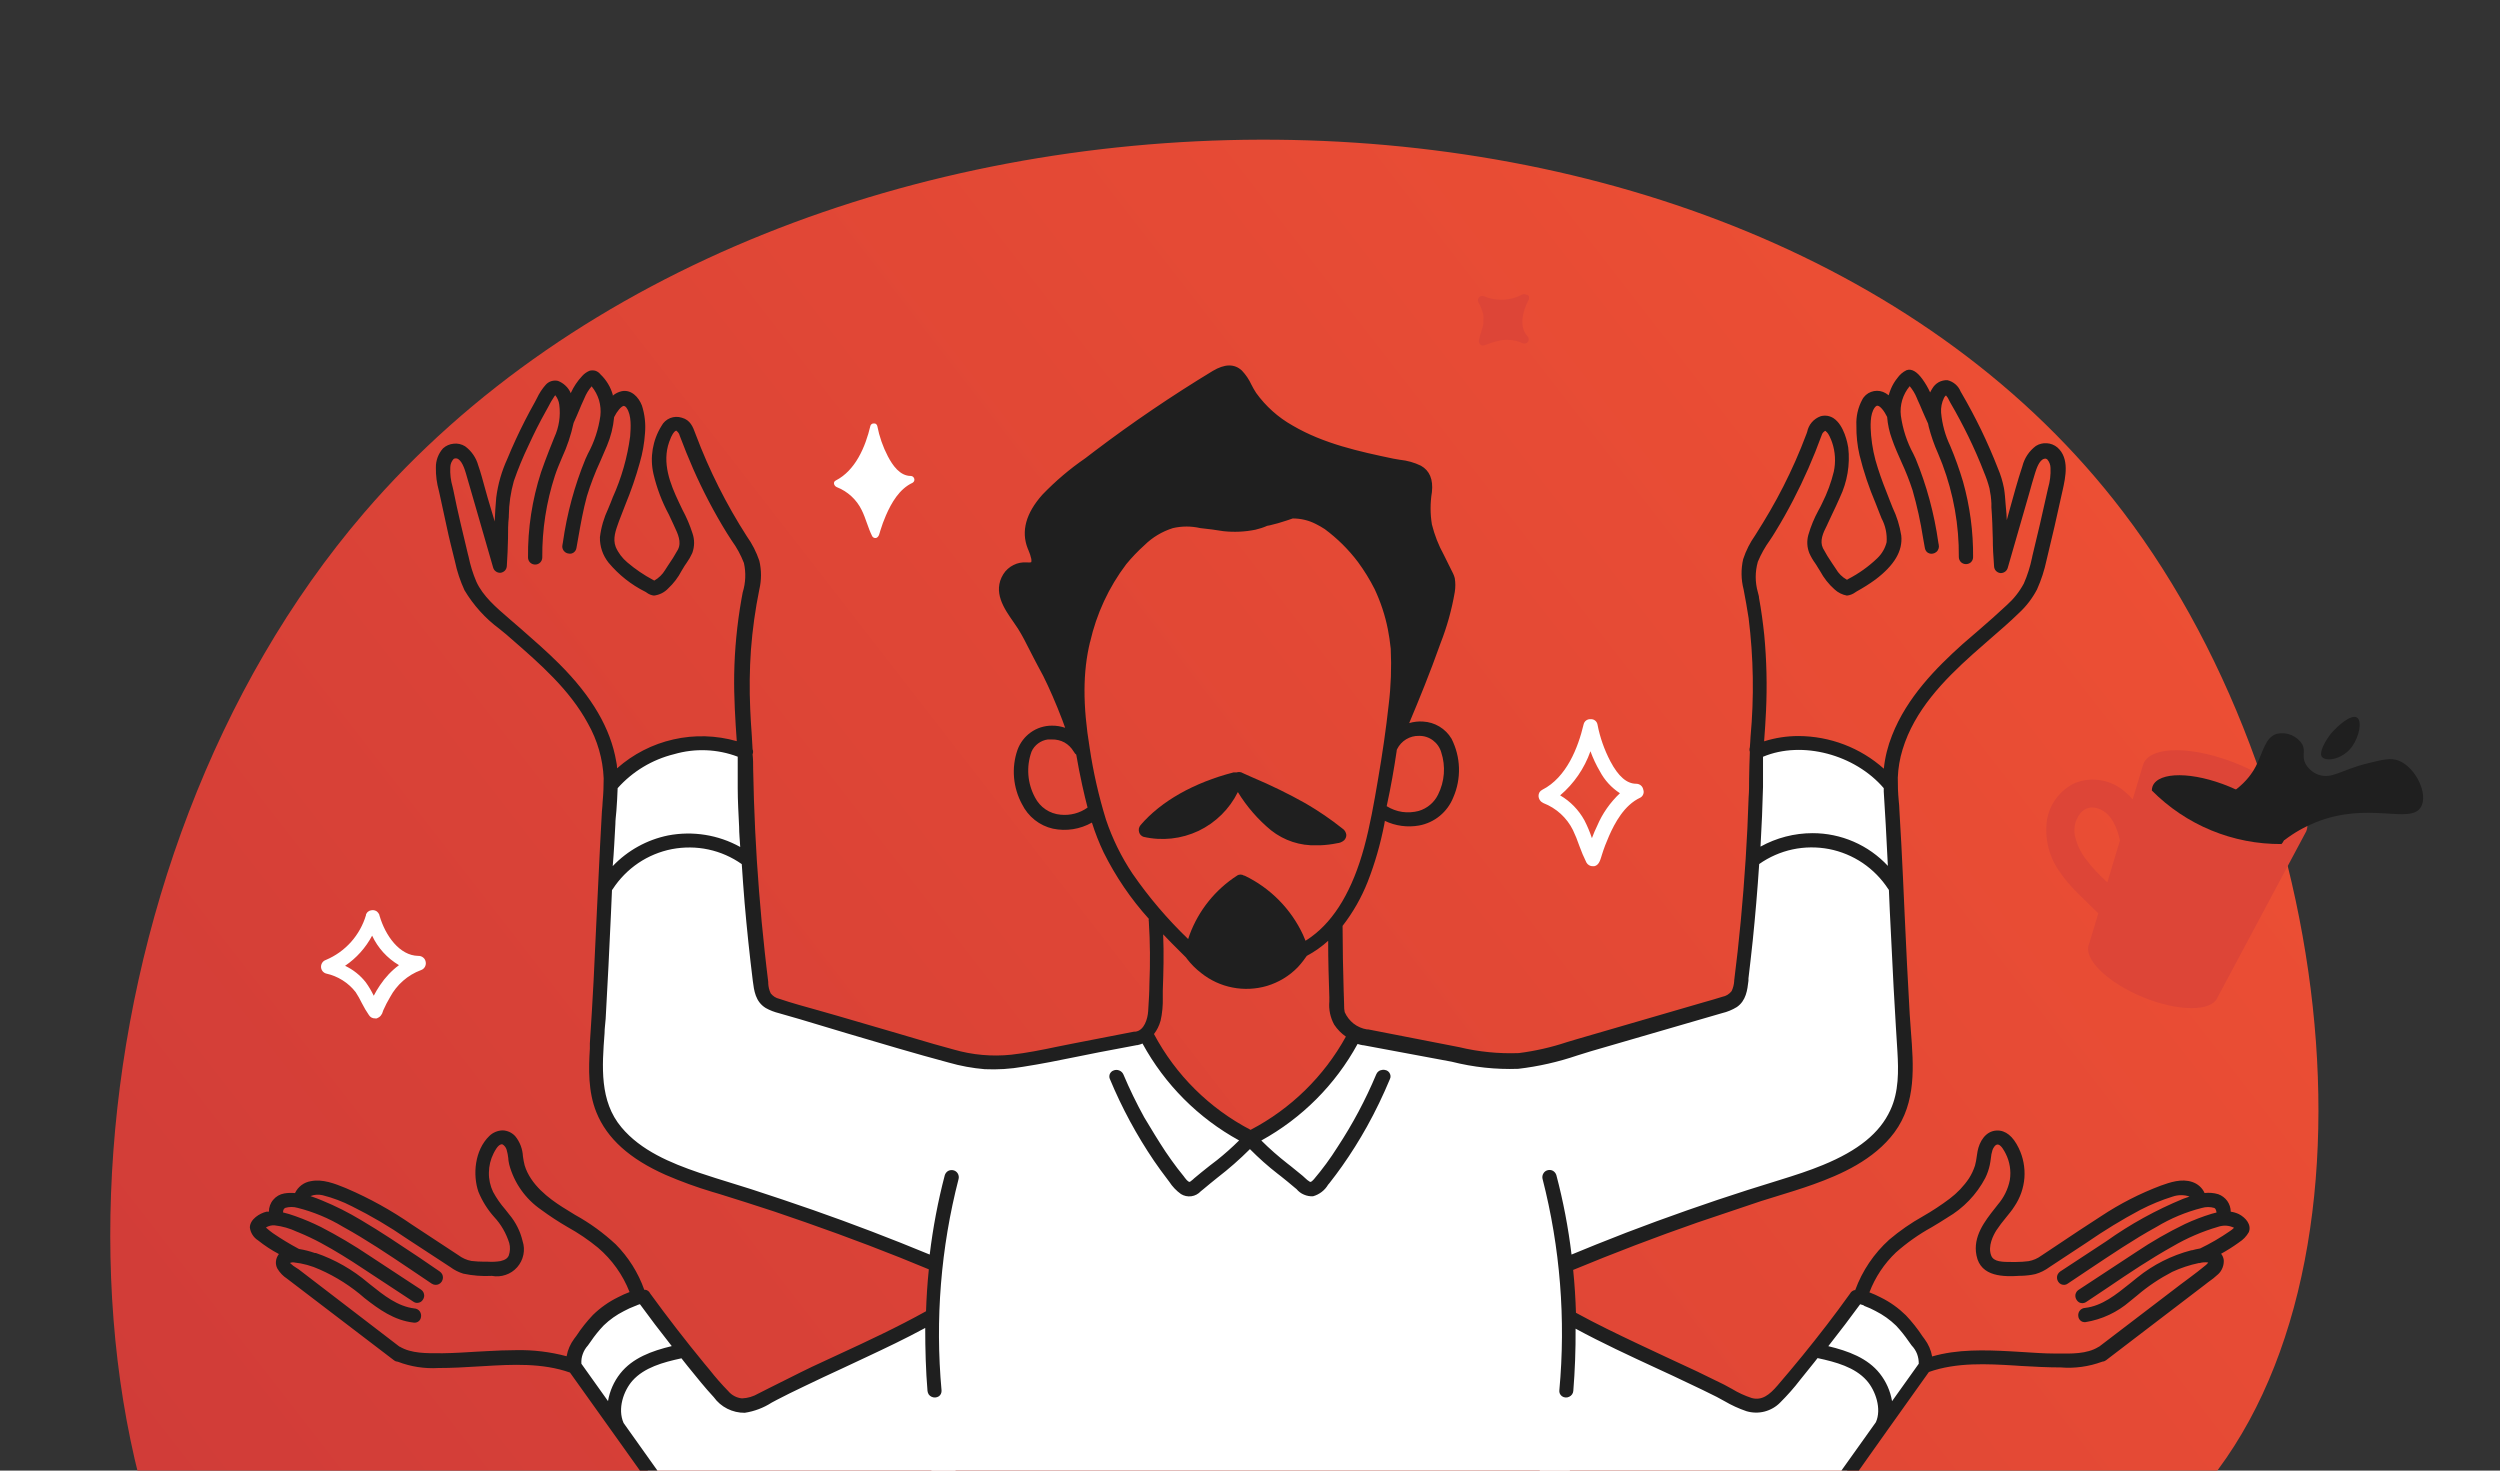 <svg width="340" height="200" viewBox="0 0 340 200" fill="none" xmlns="http://www.w3.org/2000/svg" xmlns:xlink="http://www.w3.org/1999/xlink">
	<rect x="0" y="0" width="340" height="200" fill="#333333" stroke="none"/>
	<desc>
			Created with Pixso.
	</desc>
	<defs>
		<clipPath id="clip16_33640">
			<rect id="для кого – обрезанно" width="340" height="200" fill="white" fill-opacity="0"/>
		</clipPath>
		<linearGradient x1="315.313" y1="19.003" x2="3.815" y2="260.663" id="paint_linear_9_17374_0" gradientUnits="userSpaceOnUse">
			<stop stop-color="#F15233"/>
			<stop offset="1" stop-color="#CC3939"/>
		</linearGradient>
	</defs>
	<g clip-path="url(#clip16_33640)">
		<path id="Vector" d="M49.51 69.75C8.84 117.13 3.61 198.17 36.5 236.68C39.88 240.63 54.33 257.54 76.26 260.29C100.74 263.35 118.5 246.76 135.27 236.06C202.63 193.1 261.78 240.1 296.58 205.73C325.88 176.82 318.93 109.2 288.72 69.59C237.03 1.65 107.15 2.56 49.51 69.75Z" fill="url(#paint_linear_9_17374_0)" fill-opacity="1" fill-rule="nonzero"/>
		<path id="Vector" d="M213.04 171.93C215.12 171.11 218.04 169.91 220.17 169.11C225.18 167.21 230.11 165.44 234.95 163.79C240.32 162.41 245.55 160.58 250.61 158.33C252.32 157.63 253.86 156.6 255.17 155.3C257.32 153.07 258.7 150.21 259.12 147.14C259.58 143.72 258.15 125.07 257.18 106.79C257.1 105.17 253.49 103.05 249.27 101.74C245.95 100.72 242.4 100.69 239.05 101.66C238.8 109.08 237.72 132.41 236.14 135.78C235.6 136.95 229.94 138.06 219.62 141.03C208.18 144.32 207.3 144.39 206.24 144.39C205.18 144.39 203.32 144.39 188.28 141.59L184.23 140.85C181.12 146.87 176.17 151.73 170.1 154.74C166.99 153.19 164.15 151.14 161.7 148.69C159.4 146.38 157.48 143.74 155.99 140.85L151.93 141.59C136.87 144.39 135.07 144.39 133.95 144.39C132.84 144.39 131.96 144.3 120.58 141C110.28 138.03 104.62 136.92 104.06 135.76C102.5 132.39 101.42 109.05 101.15 101.63C97.81 100.66 94.25 100.69 90.93 101.71C86.71 103.02 83.1 105.14 83.02 106.76C82.05 125.04 80.61 143.67 81.08 147.11C81.5 150.18 82.89 153.04 85.03 155.27C86.34 156.57 87.89 157.6 89.59 158.3C94.65 160.58 99.89 162.42 105.26 163.82L126.84 171.95C126.61 186.3 126.63 197.21 126.7 204.23C126.7 208.71 126.8 213.31 127.08 219.15C127.19 221.53 127.32 223.74 127.45 225.79C127.64 228.5 128.38 231.15 129.62 233.57C130.87 235.99 132.59 238.13 134.69 239.86C143.69 247.49 154.96 251.93 166.75 252.48C185.94 253.23 199.78 243.06 206.87 236.1C210.4 232.64 212.52 228.01 212.85 223.08C212.94 221.76 213.02 220.44 213.1 219.09C213.38 213.9 213.49 208.92 213.48 204.16C213.58 193.31 213.51 184.32 213.04 171.93Z" fill="#FFFFFF" fill-opacity="1" fill-rule="nonzero"/>
		<path id="Vector" d="M130.91 177.32L129.84 202.68C120.93 206.84 111.58 210 101.96 212.07C100.61 212.3 99.22 212.15 97.94 211.63C96.67 211.12 95.56 210.26 94.75 209.16L77.67 185.54C78.34 183.29 79.59 181.24 81.3 179.63C83 178.04 85.08 176.92 87.33 176.36L98.41 189.85C98.67 190.25 99.02 190.59 99.42 190.84C99.83 191.09 100.29 191.24 100.77 191.29C101.21 191.32 101.64 191.25 102.05 191.1C102.46 190.94 102.83 190.71 103.14 190.4L130.91 177.32Z" fill="#FFFFFF" fill-opacity="1" fill-rule="nonzero"/>
		<path id="Vector" d="M208.45 177.29C208.82 185.7 209.17 194.15 209.52 202.63C214.4 204.91 219.42 206.89 224.55 208.56C228.77 209.93 233.06 211.09 237.4 212.01C238.76 212.25 240.15 212.1 241.42 211.58C242.69 211.07 243.8 210.21 244.61 209.1L261.7 185.46C261.03 183.22 259.79 181.19 258.09 179.58C256.4 177.97 254.31 176.83 252.03 176.28L240.95 189.77C240.69 190.17 240.34 190.51 239.93 190.76C239.52 191.01 239.06 191.17 238.59 191.22C238.15 191.24 237.72 191.17 237.31 191.02C236.9 190.86 236.53 190.63 236.22 190.32L208.45 177.29Z" fill="#FFFFFF" fill-opacity="1" fill-rule="nonzero"/>
		<path id="Vector" d="M304.44 103.95C298.33 101.42 292.54 101.38 291.51 103.86L290.04 108.72C289.75 108.37 289.43 108.04 289.07 107.75C288.16 106.92 287.03 106.36 285.82 106.14C284.6 105.91 283.35 106.03 282.2 106.49C281.21 106.95 280.34 107.66 279.68 108.53C279.01 109.41 278.57 110.43 278.39 111.52C278.04 113.96 278.63 116.44 280.04 118.45C281.5 120.67 283.51 122.34 285.37 124.22L284.1 128.42C283.29 130.36 286.55 133.59 291.37 135.59C296.2 137.59 300.77 137.61 301.58 135.66L313.65 113.06C314.68 110.54 310.55 106.51 304.44 103.95ZM283.61 116.76C282.95 115.88 282.48 114.87 282.22 113.8C282.04 113.04 282.1 112.24 282.39 111.51C282.39 111.51 282.59 111.11 282.67 110.98C282.75 110.86 283.01 110.52 282.85 110.7C283.07 110.4 283.35 110.16 283.69 110.01C283.63 110.01 284 109.89 284.06 109.88C284.25 109.81 284.46 109.79 284.66 109.82C285 109.85 285.32 109.93 285.63 110.07C287.21 110.77 287.94 112.58 288.31 114.31L286.6 120C285.5 119.02 284.5 117.94 283.61 116.76Z" fill="#DD4537" fill-opacity="1" fill-rule="nonzero"/>
		<path id="Vector" d="M303.19 106.98C298.25 104.94 293.59 104.91 292.76 106.91C292.69 107.1 292.65 107.3 292.65 107.51C294.95 109.83 297.7 111.68 300.73 112.93C303.76 114.18 307 114.81 310.28 114.79C310.42 114.65 310.53 114.48 310.61 114.3C311.43 112.33 308.11 109.02 303.19 106.98Z" fill="#1F1F1F" fill-opacity="1" fill-rule="nonzero"/>
		<path id="Vector" d="M298.52 110.11C303.57 108.53 305.73 106.22 306.76 104.28C307.79 102.34 308.03 100.25 309.68 99.79C310.33 99.65 311.01 99.71 311.63 99.97C312.24 100.23 312.76 100.67 313.12 101.24C313.58 102.15 313.01 102.84 313.56 103.9C313.96 104.58 314.58 105.1 315.32 105.37C317.18 105.99 318.38 104.7 322.01 103.81C324.1 103.29 325.15 103.04 326.2 103.44C328.55 104.35 330.3 108.04 329.23 109.78C327.77 112.17 322.12 108.93 314.9 111.85C313.39 112.46 311.97 113.27 310.68 114.26C307.77 114.52 304.84 113.97 302.23 112.67C300.87 112 299.63 111.14 298.52 110.11Z" fill="#1F1F1F" fill-opacity="1" fill-rule="nonzero"/>
		<path id="Vector" d="M316.98 99.81C316.34 100.63 315.44 102.14 315.71 102.81C316.06 103.64 318.45 103.43 319.86 101.57C320.83 100.23 321.3 98.08 320.55 97.59C319.79 97.09 317.95 98.65 316.98 99.81Z" fill="#1F1F1F" fill-opacity="1" fill-rule="nonzero"/>
		<path id="Vector" d="M223.49 107.41C223.45 107.18 223.34 106.97 223.16 106.82C222.98 106.67 222.75 106.59 222.52 106.59C221.26 106.59 220.11 105.62 219.01 103.54C218.19 101.97 217.59 100.28 217.26 98.54C217.22 98.33 217.11 98.13 216.94 98C216.77 97.86 216.56 97.8 216.34 97.81C216.12 97.79 215.9 97.85 215.72 97.98C215.54 98.11 215.42 98.3 215.37 98.52C214.63 101.65 213.06 105.73 209.75 107.41C209.59 107.49 209.46 107.61 209.37 107.75C209.28 107.9 209.24 108.07 209.24 108.25C209.25 108.45 209.31 108.66 209.43 108.83C209.54 109 209.71 109.13 209.9 109.22C211.65 109.9 213.09 111.21 213.92 112.89C214.25 113.58 214.53 114.28 214.78 115.01C215.06 115.79 215.38 116.55 215.75 117.3C215.83 117.45 215.96 117.58 216.11 117.67C216.26 117.76 216.44 117.81 216.61 117.8L216.83 117.8C217.47 117.68 217.65 116.91 217.8 116.45C217.81 116.38 217.83 116.32 217.86 116.25C218.13 115.38 218.46 114.53 218.83 113.69C219.6 111.95 220.88 109.5 223.08 108.48C223.27 108.38 223.41 108.21 223.48 108.02C223.56 107.82 223.56 107.61 223.49 107.41ZM212.18 108.17C214.06 106.57 215.48 104.5 216.3 102.17C216.65 103.12 217.07 104.03 217.58 104.89C218.22 106.11 219.16 107.13 220.31 107.88C219 109.12 217.94 110.61 217.23 112.28C216.96 112.82 216.73 113.39 216.5 113.99C216.22 113.15 215.88 112.34 215.48 111.56C214.7 110.15 213.57 108.98 212.18 108.17Z" fill="#FFFFFF" fill-opacity="1" fill-rule="nonzero"/>
		<path id="Vector" d="M56.88 130C54.34 129.96 52.42 127.26 51.63 124.58C51.61 124.41 51.54 124.26 51.43 124.14C51.4 124.09 51.36 124.05 51.31 124.01L51.23 123.94C51.03 123.81 50.78 123.75 50.55 123.79L50.32 123.84L50.2 123.89L50 124.03L49.93 124.11C49.87 124.18 49.82 124.26 49.78 124.34L49.78 124.44C49.38 125.8 48.68 127.05 47.74 128.11C46.79 129.17 45.63 130 44.32 130.55C44.12 130.62 43.94 130.75 43.83 130.92C43.71 131.1 43.65 131.31 43.66 131.52C43.67 131.72 43.74 131.91 43.86 132.07C43.99 132.23 44.16 132.35 44.35 132.4C45.94 132.75 47.37 133.64 48.37 134.93C48.68 135.41 48.96 135.9 49.21 136.42C49.49 136.99 49.82 137.53 50.18 138.06C50.26 138.2 50.39 138.31 50.53 138.39C50.68 138.47 50.84 138.51 51 138.5C51.09 138.52 51.17 138.52 51.25 138.5C51.46 138.42 51.65 138.29 51.79 138.12C51.93 137.95 52.03 137.75 52.08 137.53C52.09 137.48 52.11 137.44 52.13 137.39C52.4 136.78 52.71 136.18 53.05 135.61C53.96 133.92 55.44 132.61 57.24 131.94C57.46 131.87 57.65 131.72 57.77 131.52C57.89 131.32 57.94 131.08 57.9 130.85C57.87 130.61 57.75 130.38 57.56 130.23C57.37 130.07 57.13 129.99 56.88 130ZM54.26 131.26C53.25 132.01 52.38 132.94 51.68 133.99C51.37 134.45 51.08 134.92 50.83 135.42C50.52 134.78 50.16 134.17 49.75 133.6C49 132.64 48.03 131.87 46.93 131.35C48.48 130.3 49.74 128.89 50.61 127.25C51.39 128.92 52.66 130.32 54.26 131.26Z" fill="#FFFFFF" fill-opacity="1" fill-rule="nonzero"/>
		<path id="Vector" d="M123.87 64.73C122.37 64.73 121.38 63.26 120.75 62.06C120.07 60.76 119.59 59.37 119.31 57.93C119.29 57.83 119.23 57.73 119.14 57.67C119.06 57.6 118.94 57.58 118.84 57.59C118.73 57.58 118.63 57.61 118.54 57.68C118.45 57.74 118.39 57.83 118.37 57.93C117.71 60.73 116.36 63.97 113.66 65.35C113.24 65.56 113.43 66.08 113.78 66.24C115.27 66.82 116.5 67.94 117.2 69.39C117.76 70.53 118.05 71.79 118.62 72.93C118.68 73.02 118.76 73.1 118.86 73.14C118.96 73.18 119.07 73.18 119.17 73.16C119.57 73 119.61 72.51 119.72 72.18C119.93 71.48 120.19 70.78 120.48 70.11C121.24 68.36 122.32 66.49 124.11 65.66C124.58 65.38 124.32 64.73 123.87 64.73Z" fill="#FFFFFF" fill-opacity="1" fill-rule="nonzero"/>
		<path id="Vector" d="M207.77 45.77C206.53 44.49 207.1 42.29 207.83 40.91C207.91 40.83 207.95 40.72 207.95 40.6C207.95 40.55 207.95 40.5 207.95 40.45C207.95 40.4 207.95 40.36 207.95 40.31C207.91 40.25 207.86 40.19 207.81 40.15C207.72 40.1 207.62 40.06 207.52 40.06C207.44 40.02 207.36 40 207.27 40C207.19 40 207.1 40.02 207.03 40.06C206.24 40.48 205.37 40.72 204.47 40.76C203.58 40.8 202.68 40.65 201.86 40.31C201.75 40.25 201.62 40.23 201.5 40.25C201.37 40.27 201.26 40.33 201.17 40.42C201.08 40.5 201.02 40.62 201 40.74C200.98 40.86 201 40.99 201.06 41.1C201.37 41.65 201.6 42.24 201.74 42.85C201.76 43.06 201.76 43.27 201.74 43.48C201.74 43.59 201.74 43.71 201.74 43.82C201.75 43.89 201.75 43.96 201.74 44.03C201.61 44.8 201.27 45.51 201.14 46.26C201.11 46.38 201.12 46.51 201.17 46.63C201.21 46.75 201.3 46.85 201.41 46.92C201.69 47.1 201.98 46.92 202.26 46.82C202.68 46.66 203.1 46.53 203.53 46.42C204.7 46.08 205.95 46.17 207.06 46.67C207.18 46.73 207.32 46.75 207.45 46.72C207.59 46.69 207.7 46.62 207.79 46.51C207.87 46.41 207.92 46.27 207.91 46.14C207.91 46 207.86 45.87 207.77 45.77Z" fill="#DD4537" fill-opacity="1" fill-rule="nonzero"/>
		<path id="Vector" d="M49.6 226.19L49.39 225.55C49.31 225.31 49.19 225.09 49.04 224.89L47.26 220.8C46.79 219.7 46.06 218.47 45.55 217.27C46.91 216.74 48.59 216.39 49.75 215.97L55.58 213.86C58.67 212.74 56.55 208.08 53.51 209.2L46.54 211.72C44.68 212.39 42.53 212.86 40.93 214.05C40.58 214.34 40.32 214.7 40.16 215.12C40 215.53 39.95 215.99 40.03 216.42C40.33 218.28 41.41 220.06 42.15 221.78L44.98 228.25C46.27 231.31 50.65 229.24 49.6 226.19Z" fill="#FFFFFF" fill-opacity="1" fill-rule="nonzero"/>
		<path id="Vector" d="M84.17 231.28C83.86 229.45 82.54 227.8 81.64 226.21L78.24 220.16C76.64 217.34 71.96 219.38 73.58 222.23L76.41 227.23C76.94 228.2 77.9 229.37 78.53 230.53C77.15 231.19 75.56 231.69 74.27 232.27L69.61 234.37C69.39 234.42 69.17 234.5 68.96 234.61L68.3 234.96C65.39 236.48 67.33 240.99 70.36 239.62C74.49 237.77 79.61 236.29 83.26 233.61C83.6 233.33 83.86 232.97 84.02 232.56C84.18 232.15 84.23 231.71 84.17 231.28Z" fill="#FFFFFF" fill-opacity="1" fill-rule="nonzero"/>
		<path id="Vector" d="M69.27 218.81C71.39 216.33 67.23 213.38 65.1 215.9L53.54 229.37C51.4 231.86 55.58 234.8 57.71 232.29C61.56 227.79 65.41 223.3 69.27 218.81Z" fill="#FFFFFF" fill-opacity="1" fill-rule="nonzero"/>
		<path id="Vector" d="M155.52 113.81C158.03 114.39 160.67 114.1 163 113C165.32 111.89 167.21 110.03 168.35 107.72C169.55 109.69 171.08 111.45 172.86 112.92C174.63 114.32 176.84 115.05 179.1 114.96L179.53 114.96C180.31 114.93 181.08 114.84 181.84 114.68C182.2 114.65 182.54 114.51 182.81 114.27C182.9 114.17 182.98 114.06 183.03 113.93C183.08 113.81 183.1 113.67 183.1 113.54C183.08 113.37 183.02 113.2 182.93 113.05C182.84 112.9 182.72 112.78 182.57 112.68C180.99 111.42 179.31 110.28 177.56 109.26C175.25 107.96 172.87 106.8 170.43 105.77L169.02 105.14C168.9 105.06 168.76 105.01 168.61 105C168.46 104.98 168.32 105 168.18 105.05C168.09 105.04 168 105.04 167.92 105.05C167.86 105.05 167.8 105.05 167.75 105.05C162.42 106.43 157.93 108.93 155.12 112.21C155.01 112.34 154.93 112.5 154.89 112.67C154.86 112.84 154.87 113.01 154.92 113.18C154.96 113.33 155.04 113.46 155.14 113.57C155.25 113.68 155.38 113.76 155.52 113.81Z" fill="#1F1F1F" fill-opacity="1" fill-rule="nonzero"/>
		<path id="Vector" d="M304.47 165.11C304.12 164.95 303.76 164.84 303.38 164.79C303.38 164.27 303.21 163.76 302.91 163.33C302.6 162.91 302.18 162.59 301.68 162.41C301.08 162.23 300.45 162.18 299.82 162.25C299.67 161.89 299.43 161.58 299.14 161.32C298.85 161.06 298.51 160.87 298.15 160.75C296.68 160.25 295.12 160.8 293.88 161.24C291.04 162.31 288.32 163.7 285.78 165.38C283.84 166.64 281.82 167.95 279.89 169.26L277.65 170.75C277.13 171.14 276.52 171.41 275.88 171.52C275.31 171.59 274.74 171.63 274.17 171.63L273.66 171.63C272.35 171.63 271.15 171.63 270.81 170.77C270.29 169.47 271.13 167.92 271.51 167.32C271.9 166.74 272.32 166.18 272.77 165.64C273.17 165.13 273.59 164.67 273.96 164.07C274.74 162.92 275.21 161.58 275.32 160.19C275.42 158.8 275.16 157.4 274.55 156.15C273.77 154.52 272.75 153.7 271.55 153.75C270.01 153.82 269.19 155.3 268.95 156.56C268.91 156.8 268.88 157.03 268.84 157.26C268.79 157.69 268.71 158.11 268.6 158.52C268.4 159.13 268.13 159.72 267.78 160.26C267.07 161.32 266.18 162.25 265.16 163.02C264 163.89 262.79 164.69 261.53 165.41C259.9 166.32 258.36 167.39 256.94 168.59C254.86 170.47 253.27 172.82 252.31 175.45L252.25 175.45C252.11 175.48 251.98 175.53 251.87 175.62C251.76 175.7 251.67 175.81 251.6 175.94C249.52 178.85 247.34 181.67 245.14 184.37C243.94 185.84 242.82 187.17 241.73 188.44C240.65 189.7 239.62 190.51 238.23 190.13C237.29 189.82 236.4 189.41 235.56 188.9C235.2 188.7 234.84 188.5 234.48 188.31C233.25 187.7 232.02 187.1 230.79 186.51C229.3 185.81 227.8 185.11 226.3 184.42L222.68 182.72C219.98 181.44 217.12 180.07 214.33 178.54C214.27 176.6 214.15 174.65 213.95 172.71C219.53 170.4 225.21 168.23 230.83 166.27C233.68 165.3 236.6 164.33 239.5 163.35L241.6 162.7C243.27 162.19 244.99 161.66 246.66 161.06C250.31 159.75 254.86 157.76 257.64 154.01C260.64 149.95 260.25 144.99 259.88 140.19C259.82 139.43 259.76 138.67 259.72 137.93C259.45 133.42 259.24 128.81 259.03 124.33L258.81 119.47C258.67 116.4 258.51 113.31 258.32 110.23C258.32 109.79 258.27 109.36 258.23 108.93C258.13 107.87 258.09 106.82 258.1 105.76C258.15 104.46 258.37 103.17 258.75 101.93C260.37 96.61 264.31 92.54 268.33 88.94C269.06 88.29 269.8 87.65 270.54 87C271.9 85.82 273.31 84.61 274.62 83.33C275.6 82.42 276.42 81.34 277.04 80.15C277.61 78.88 278.04 77.55 278.33 76.18C279.06 73.21 279.76 70.13 280.44 67.02L280.52 66.67C280.9 64.93 281.5 62.32 279.79 60.84C279.39 60.51 278.89 60.31 278.37 60.28C277.85 60.24 277.32 60.37 276.88 60.65C275.97 61.33 275.32 62.3 275.05 63.39C274.4 65.34 273.85 67.37 273.31 69.32C273.18 69.8 273.04 70.29 272.92 70.74C272.92 70.2 272.86 69.66 272.81 69.12L272.76 68.54C272.71 67.83 272.66 67.1 272.54 66.39C272.36 65.47 272.09 64.57 271.72 63.71C271.04 61.96 270.27 60.19 269.44 58.47C268.6 56.75 267.71 55.07 266.75 53.43L266.65 53.26C266.5 52.88 266.26 52.54 265.95 52.27C265.64 52 265.27 51.81 264.87 51.71C264.45 51.68 264.03 51.78 263.66 51.98C263.29 52.19 262.99 52.49 262.78 52.86C262.68 53.02 262.58 53.19 262.5 53.37C262.21 52.73 261.85 52.12 261.44 51.55C260.69 50.52 259.96 50.1 259.28 50.35C258.78 50.59 258.35 50.97 258.03 51.43C257.68 51.86 257.39 52.35 257.17 52.87C257.05 53.16 256.94 53.46 256.86 53.76C256.63 53.57 256.37 53.41 256.09 53.3C255.57 53.1 254.99 53.1 254.46 53.3C253.94 53.49 253.5 53.88 253.25 54.38C252.68 55.45 252.41 56.65 252.47 57.87C252.45 59.23 252.59 60.58 252.9 61.91C253.45 64.15 254.19 66.34 255.09 68.46L255.65 69.89C255.72 70.09 255.8 70.29 255.89 70.49C256.42 71.49 256.66 72.61 256.58 73.74C256.37 74.58 255.93 75.33 255.3 75.93C254.13 77.05 252.8 78 251.35 78.75L251.19 78.85C250.55 78.5 250.03 77.98 249.67 77.35C249.52 77.11 249.35 76.87 249.18 76.62C248.72 75.96 248.3 75.26 247.92 74.55C247.45 73.57 247.92 72.5 248.47 71.44L248.61 71.13C248.8 70.71 249 70.3 249.19 69.89C249.54 69.15 249.9 68.41 250.22 67.66C251.23 65.54 251.63 63.19 251.36 60.86C251.28 60.36 250.82 57.83 249.35 56.87C249.1 56.71 248.81 56.6 248.51 56.55C248.2 56.51 247.89 56.53 247.6 56.61C247.14 56.78 246.72 57.06 246.4 57.44C246.08 57.81 245.87 58.27 245.77 58.75L245.67 59.03C245.2 60.28 244.7 61.52 244.17 62.71C243.14 65.04 241.99 67.31 240.71 69.51C240.14 70.48 239.5 71.56 238.7 72.81C238 73.8 237.45 74.89 237.07 76.05C236.76 77.41 236.78 78.81 237.13 80.16C237.35 81.33 237.61 82.71 237.81 84.05C238.48 89.42 238.57 94.84 238.07 100.23C238.07 100.68 238 101.12 237.98 101.64C237.91 101.84 237.91 102.06 237.98 102.25C237.93 103.47 237.9 104.69 237.88 105.9C237.88 106.77 237.88 107.62 237.81 108.49C237.72 111.29 237.59 114.1 237.41 116.83C237.04 122.56 236.52 128.12 235.85 133.35L235.85 133.44C235.82 133.91 235.7 134.37 235.5 134.79C235.19 135.19 234.75 135.47 234.25 135.56C233.4 135.83 232.53 136.08 231.67 136.32L214.37 141.35L213.1 141.73C210.97 142.44 208.77 142.94 206.55 143.22C203.82 143.32 201.09 143.05 198.44 142.41L186.08 140L185.96 140L185.9 140C185.24 139.89 184.62 139.62 184.09 139.21C183.57 138.8 183.15 138.26 182.88 137.65C182.82 137.36 182.79 137.06 182.8 136.76L182.8 136.62L182.74 134.78C182.65 131.87 182.6 128.89 182.59 125.97C182.6 125.95 182.6 125.93 182.59 125.92C184.01 124.09 185.15 122.08 186 119.94C186.99 117.41 187.74 114.79 188.26 112.12L188.34 111.64C189.79 112.33 191.41 112.55 192.99 112.27C194.02 112.08 195 111.63 195.81 110.96C196.63 110.29 197.26 109.42 197.65 108.44C198.2 107.18 198.46 105.81 198.42 104.43C198.38 103.05 198.03 101.7 197.41 100.47C197.01 99.79 196.44 99.22 195.76 98.81C195.08 98.4 194.31 98.17 193.52 98.13C192.89 98.09 192.26 98.16 191.65 98.34C193 95.14 194.5 91.45 195.85 87.65L195.9 87.51C196.79 85.25 197.44 82.91 197.85 80.51C197.95 79.89 197.95 79.26 197.85 78.64C197.8 78.42 197.72 78.21 197.62 78C197.36 77.45 197.08 76.9 196.8 76.35L196.36 75.46C195.64 74.16 195.1 72.77 194.74 71.33C194.5 69.87 194.5 68.39 194.74 66.93C194.93 65.19 194.43 64.01 193.25 63.34C192.35 62.9 191.38 62.63 190.39 62.53L189.51 62.38C184.88 61.41 180.01 60.35 175.79 57.87C173.83 56.77 172.14 55.25 170.83 53.43C170.6 53.07 170.39 52.71 170.2 52.33C169.87 51.61 169.43 50.96 168.89 50.39C167.87 49.45 166.56 49.48 164.93 50.45C159.39 53.81 154.02 57.45 148.86 61.36L147.59 62.33C145.48 63.78 143.53 65.44 141.76 67.28C139.53 69.79 138.85 72.23 139.76 74.57L139.87 74.83C140.04 75.21 140.17 75.62 140.26 76.03C140.28 76.16 140.28 76.3 140.26 76.43C140.26 76.51 139.89 76.5 139.64 76.49C139.01 76.44 138.38 76.56 137.82 76.85C137.26 77.13 136.78 77.56 136.45 78.09C134.97 80.5 136.56 82.77 137.83 84.59L138.44 85.49C139.03 86.42 139.54 87.44 140.03 88.41C140.23 88.79 140.41 89.17 140.61 89.54C140.8 89.9 140.96 90.18 141.12 90.51C141.37 90.97 141.63 91.48 141.87 91.91C142.74 93.66 143.57 95.56 144.46 97.88C144.6 98.24 144.74 98.61 144.86 98.98C144.27 98.78 143.66 98.68 143.04 98.69C142.02 98.69 141.02 99.01 140.19 99.6C139.36 100.19 138.73 101.02 138.38 101.98C137.96 103.19 137.8 104.47 137.91 105.75C138.02 107.02 138.39 108.26 139 109.38C139.41 110.21 140 110.94 140.73 111.52C141.45 112.09 142.3 112.5 143.2 112.7C145.01 113.08 146.9 112.78 148.5 111.87C148.94 113.26 149.47 114.62 150.1 115.94C151.73 119.21 153.79 122.25 156.24 124.96C156.21 125.08 156.21 125.21 156.24 125.33C156.42 128.15 156.44 130.98 156.32 133.8C156.32 134.78 156.24 136.16 156.15 137.52C156.09 138.5 155.64 140.17 154.39 140.31L154.3 140.31L154.21 140.31L145.88 141.93L143.78 142.35C141.73 142.78 139.62 143.21 137.53 143.44C134.92 143.71 132.28 143.48 129.75 142.75C127.92 142.27 126.05 141.71 124.25 141.18L121.91 140.49L113.82 138.13L111.26 137.4C109.52 136.91 107.72 136.43 105.99 135.84C105.52 135.74 105.11 135.47 104.82 135.1C104.61 134.67 104.5 134.2 104.48 133.73L104.48 133.54C104.31 132.2 104.16 130.85 104.01 129.51C103.71 126.76 103.44 123.96 103.23 121.18C102.79 115.7 102.53 110.12 102.43 104.61C102.43 103.93 102.43 103.26 102.35 102.58C102.4 102.47 102.42 102.36 102.42 102.24C102.42 102.12 102.4 102.01 102.35 101.9L102.24 99.96C102.16 98.78 102.07 97.61 102.03 96.42C101.91 93.73 101.94 91.03 102.13 88.34C102.34 85.59 102.72 82.86 103.27 80.16C103.57 78.88 103.57 77.55 103.27 76.27C102.87 75.09 102.3 73.96 101.57 72.94C98.78 68.59 96.45 63.96 94.63 59.12L94.55 58.91C94.24 58.07 93.89 57.12 92.73 56.81C92.21 56.64 91.65 56.66 91.14 56.86C90.63 57.07 90.21 57.45 89.96 57.93C88.75 59.88 88.36 62.22 88.87 64.45C89.32 66.37 90.02 68.23 90.96 69.97L91.55 71.23L91.68 71.52C92.2 72.61 92.72 73.73 92.2 74.74C91.78 75.5 91.33 76.23 90.83 76.94L90.45 77.53C90.09 78.13 89.58 78.62 88.98 78.96L88.8 78.86C87.56 78.2 86.39 77.4 85.32 76.49C84.64 75.92 84.09 75.2 83.74 74.39C83.3 73.25 83.74 72.12 84.17 70.91C84.46 70.14 84.76 69.38 85.06 68.61C85.82 66.77 86.47 64.88 87 62.97C87.39 61.64 87.63 60.28 87.72 58.91C87.83 57.64 87.69 56.36 87.3 55.15C86.86 54 85.85 52.95 84.57 53.2C84.12 53.3 83.69 53.5 83.34 53.81L83.34 53.69C83.04 52.63 82.46 51.67 81.66 50.91C81.49 50.69 81.25 50.52 80.99 50.43C80.72 50.35 80.43 50.35 80.16 50.43C79.79 50.59 79.46 50.82 79.19 51.12C78.54 51.81 78.01 52.6 77.62 53.47C77.46 53.08 77.22 52.74 76.92 52.46C76.62 52.17 76.27 51.95 75.88 51.8C75.58 51.73 75.26 51.75 74.97 51.84C74.68 51.93 74.41 52.11 74.21 52.34C73.73 52.88 73.33 53.5 73.02 54.16C72.93 54.34 72.83 54.53 72.73 54.71C72.27 55.53 71.81 56.38 71.38 57.23C70.53 58.9 69.72 60.64 68.99 62.42C68.23 64.08 67.72 65.84 67.49 67.65C67.39 68.74 67.32 69.83 67.28 70.92L66.31 67.66L65.93 66.3C65.66 65.33 65.39 64.28 65.04 63.29C64.75 62.25 64.13 61.34 63.26 60.7C62.8 60.41 62.25 60.28 61.71 60.34C61.16 60.39 60.65 60.61 60.25 60.98C59.61 61.7 59.26 62.63 59.28 63.6C59.26 64.65 59.4 65.7 59.68 66.72L59.8 67.25C60.12 68.75 60.46 70.23 60.77 71.72C61.08 73.21 61.5 74.83 61.88 76.38C62.16 77.72 62.6 79.03 63.17 80.27C64.39 82.31 65.99 84.09 67.89 85.5L68.87 86.3L69.58 86.92C73.46 90.3 77.47 93.8 79.95 98.38C81.25 100.67 81.99 103.23 82.1 105.86C82.1 106.91 82.06 107.96 81.96 109C81.96 109.45 81.89 109.9 81.86 110.34C81.78 111.89 81.69 113.44 81.61 114.99C81.45 118.08 81.31 121.16 81.16 124.24C81.02 127.31 80.88 130.32 80.73 133.36C80.58 136.2 80.41 139.05 80.22 141.89L80.22 142.63C80.05 145.34 79.97 148.46 81.11 151.28C82.55 154.84 85.64 157.62 90.54 159.79C92.6 160.68 94.71 161.45 96.85 162.09L97.83 162.38C100.26 163.14 102.78 163.93 105.25 164.75C111.02 166.7 116.8 168.79 122.43 171.04L126.32 172.63C126.12 174.58 126 176.52 125.94 178.33C122.05 180.49 117.99 182.39 114.04 184.21L110.42 185.89C108.47 186.82 106.53 187.84 104.64 188.76L103.14 189.52C102.46 189.92 101.7 190.15 100.91 190.18C100.19 190.11 99.52 189.76 99.05 189.2C98.15 188.28 97.3 187.31 96.5 186.29L95.76 185.4C93.27 182.37 90.79 179.17 88.42 175.91C88.36 175.78 88.27 175.66 88.16 175.58C88.05 175.49 87.92 175.43 87.78 175.41L87.62 175.41C86.8 173.09 85.47 170.98 83.74 169.23C82.07 167.68 80.22 166.33 78.22 165.23C77.65 164.88 77.07 164.53 76.49 164.16C74.67 163 72.15 161.14 71.35 158.48C71.25 158.08 71.17 157.68 71.12 157.27C71.07 156.27 70.71 155.3 70.07 154.52C69.85 154.28 69.59 154.09 69.29 153.95C69 153.82 68.68 153.74 68.36 153.73C67.68 153.75 67.03 154.02 66.54 154.5C64.54 156.45 64.28 159.79 65.06 162.07C65.57 163.32 66.29 164.48 67.18 165.48C68.14 166.5 68.84 167.73 69.26 169.06C69.41 169.61 69.38 170.19 69.2 170.73C69.04 171.13 68.7 171.36 68.06 171.51C67.5 171.6 66.92 171.63 66.35 171.59L65.83 171.59C65.25 171.59 64.68 171.55 64.12 171.49C63.47 171.37 62.87 171.1 62.35 170.71L56.04 166.56C53.25 164.63 50.27 162.97 47.14 161.63L46.95 161.55C45.58 160.99 43.87 160.31 42.27 160.64C41.81 160.71 41.37 160.9 41 161.18C40.62 161.47 40.32 161.83 40.12 162.26C39.63 162.21 39.14 162.23 38.65 162.31C38.07 162.41 37.54 162.71 37.16 163.17C36.77 163.62 36.57 164.2 36.57 164.79C36.46 164.78 36.34 164.78 36.24 164.79C35.31 165.01 34.01 165.81 33.98 166.92C34.02 167.28 34.14 167.62 34.33 167.92C34.52 168.23 34.78 168.49 35.08 168.68C35.97 169.39 36.93 170.02 37.93 170.55C37.71 170.83 37.57 171.16 37.53 171.52C37.49 171.87 37.56 172.23 37.73 172.54C38.06 173.09 38.51 173.56 39.04 173.9L53.61 185.02C53.76 185.13 53.94 185.19 54.12 185.2C55.87 185.87 57.74 186.16 59.61 186.05C61.41 186.05 63.22 185.95 64.98 185.84L65.86 185.79C69.57 185.57 73.76 185.33 77.52 186.67L83.13 194.53L92.95 208.31C93.85 209.78 95.05 211.04 96.46 212.02C98.18 212.94 100.16 213.23 102.07 212.84C103.96 212.54 105.84 212.14 107.68 211.64L108.12 211.53C110.07 211.02 112.12 210.45 114.11 209.84C118.06 208.6 121.95 207.16 125.76 205.54C125.81 212.19 126.06 219 126.51 225.78C126.52 226.03 126.63 226.26 126.81 226.44C126.99 226.61 127.23 226.7 127.48 226.7L127.55 226.7C127.67 226.7 127.79 226.67 127.9 226.62C128.01 226.56 128.11 226.49 128.19 226.4C128.27 226.31 128.34 226.2 128.38 226.09C128.42 225.97 128.43 225.85 128.42 225.73C127.96 218.58 127.7 211.48 127.67 204.59C127.78 204.46 127.84 204.29 127.86 204.12C127.88 203.95 127.85 203.78 127.77 203.62C127.71 203.5 127.63 203.4 127.54 203.31C127.44 203.22 127.33 203.15 127.21 203.11C127.09 203.06 126.96 203.04 126.83 203.05C126.7 203.06 126.57 203.09 126.45 203.15C119.11 206.41 111.46 208.92 103.6 210.62C101.89 211.14 100.07 211.2 98.33 210.79C96.7 210.26 95.64 208.77 94.61 207.31L84.81 193.53C83.95 191.59 84.81 189.14 86.02 187.77C87.62 185.98 90.17 185.27 92.68 184.73L92.92 185.04L93.53 185.81C94.75 187.31 95.87 188.72 97.07 190.01C97.55 190.68 98.18 191.22 98.92 191.59C99.66 191.96 100.47 192.15 101.29 192.14C102.59 191.94 103.84 191.47 104.94 190.76L105.69 190.36C106.76 189.81 107.9 189.23 109.39 188.53C111.12 187.69 112.87 186.88 114.62 186.07L117.86 184.55C120.42 183.35 123.14 182.06 125.83 180.6C125.83 183.51 125.91 186.43 126.14 189.17C126.16 189.34 126.22 189.5 126.31 189.65C126.41 189.79 126.55 189.9 126.71 189.97C126.86 190.04 127.03 190.07 127.2 190.06C127.37 190.05 127.53 189.99 127.68 189.9C127.81 189.81 127.91 189.69 127.97 189.55C128.04 189.4 128.06 189.25 128.05 189.09C127.17 179.44 127.95 169.71 130.37 160.33C130.43 160.09 130.39 159.82 130.26 159.6C130.13 159.38 129.92 159.22 129.67 159.16C129.42 159.1 129.17 159.13 128.94 159.25C128.73 159.38 128.56 159.59 128.49 159.83C127.56 163.37 126.88 166.98 126.44 170.62C121.19 168.45 115.86 166.41 110.6 164.57C107.81 163.6 104.95 162.63 102.13 161.72L99.47 160.89C98.02 160.45 96.55 159.98 95.08 159.49C91.19 158.16 87.16 156.48 84.52 153.32C81.52 149.75 81.88 145.05 82.22 140.51C82.22 139.85 82.33 139.19 82.37 138.56C82.65 133.8 82.87 128.96 83.09 124.27L83.23 121.05C83.27 121.01 83.3 120.97 83.33 120.92C84.24 119.52 85.42 118.32 86.8 117.38C88.18 116.45 89.74 115.8 91.38 115.48C93.02 115.17 94.71 115.18 96.34 115.53C97.98 115.88 99.52 116.56 100.88 117.52C100.99 119.29 101.13 121.06 101.27 122.83C101.57 126.3 101.94 129.84 102.38 133.39C102.55 134.72 102.73 136.22 104.14 137.09C104.71 137.41 105.32 137.64 105.96 137.8L108.78 138.61C110.95 139.26 113.11 139.91 115.28 140.56C119.78 141.89 124.42 143.28 129.02 144.51C130.62 144.97 132.26 145.27 133.92 145.41C135.67 145.49 137.42 145.38 139.14 145.08C141.6 144.7 144.09 144.2 146.48 143.71L149.47 143.11L154.6 142.14L154.68 142.14C154.92 142.09 155.16 142.02 155.38 141.92C158.41 147.48 162.97 152.06 168.52 155.1C167.57 156.04 166.56 156.94 165.52 157.77L164.54 158.52L163.4 159.43L162.42 160.24L162.25 160.4C161.96 160.66 161.81 160.77 161.7 160.73C161.48 160.59 161.29 160.4 161.14 160.18L161.01 160C160.71 159.64 160.42 159.27 160.13 158.89C159.59 158.18 159.05 157.42 158.52 156.64C157.55 155.17 156.58 153.58 155.61 151.95C154.57 150.06 153.62 148.11 152.78 146.12C152.67 145.87 152.47 145.68 152.21 145.58C151.96 145.48 151.68 145.48 151.43 145.59C151.32 145.63 151.22 145.69 151.13 145.78C151.05 145.86 150.98 145.96 150.93 146.07C150.89 146.18 150.87 146.3 150.87 146.42C150.87 146.54 150.9 146.66 150.95 146.76C152.57 150.66 154.58 154.38 156.95 157.88C157.52 158.71 158.12 159.54 158.72 160.32L159.02 160.72C159.44 161.37 159.98 161.94 160.61 162.39C161.03 162.65 161.53 162.76 162.03 162.69C162.52 162.62 162.97 162.38 163.31 162.01L163.62 161.76C164.26 161.23 164.9 160.69 165.56 160.17C167.12 158.97 168.6 157.67 169.99 156.28C171.18 157.48 172.43 158.6 173.76 159.63L174.2 159.97C174.82 160.48 175.44 160.95 176.05 161.49L176.33 161.72C176.6 162.05 176.95 162.31 177.34 162.47C177.73 162.64 178.16 162.72 178.58 162.69C179.43 162.45 180.17 161.89 180.62 161.12L180.8 160.91C181.39 160.16 181.98 159.37 182.53 158.59C183.75 156.86 184.88 155.06 185.91 153.21C187.07 151.12 188.11 148.96 189.03 146.75C189.1 146.61 189.13 146.45 189.11 146.3C189.09 146.14 189.03 145.99 188.94 145.87C188.83 145.72 188.68 145.61 188.5 145.55C188.33 145.49 188.14 145.47 187.96 145.51C187.79 145.53 187.62 145.59 187.48 145.7C187.34 145.81 187.23 145.95 187.17 146.11C185.72 149.57 183.95 152.89 181.89 156.02C180.93 157.55 179.86 159 178.69 160.38C178.3 160.81 178.22 160.76 178.12 160.71C177.9 160.58 177.69 160.41 177.5 160.22L177.16 159.91L175.55 158.6L175.1 158.25C173.85 157.27 172.66 156.23 171.54 155.11C177.06 152.07 181.61 147.52 184.63 141.98C184.88 142.06 185.13 142.12 185.38 142.16L185.46 142.16L197.42 144.39C200.38 145.14 203.43 145.47 206.48 145.36C209.22 145.04 211.91 144.43 214.52 143.54L216.36 142.97L234.19 137.79C234.91 137.62 235.59 137.34 236.21 136.96C237.47 136.09 237.64 134.65 237.79 133.38L237.79 133.07C237.99 131.37 238.19 129.66 238.37 127.95C238.72 124.53 239.02 121.02 239.25 117.51C240.61 116.55 242.16 115.87 243.79 115.52C245.42 115.17 247.11 115.16 248.75 115.47C250.39 115.79 251.95 116.44 253.33 117.37C254.71 118.31 255.89 119.51 256.8 120.91L256.89 121.03L257.01 123.84C257.18 127.31 257.35 130.78 257.53 134.26C257.62 136.06 257.73 137.85 257.84 139.65C257.92 140.79 257.99 141.92 258.05 143.04C258.2 145.58 258.26 148.49 257.08 150.99C255.65 154.09 252.74 156.46 247.92 158.44C246.08 159.2 244.2 159.81 241.97 160.5C238.98 161.41 236.26 162.29 233.62 163.17C228.08 165.04 222.5 167.06 217.06 169.26L213.73 170.62C213.29 166.97 212.6 163.35 211.66 159.8C211.58 159.56 211.42 159.36 211.2 159.23C210.98 159.11 210.72 159.08 210.48 159.15C210.23 159.21 210.02 159.37 209.9 159.59C209.77 159.8 209.73 160.06 209.78 160.3C212.19 169.69 212.96 179.43 212.07 189.08C212.05 189.24 212.07 189.39 212.14 189.54C212.2 189.68 212.31 189.8 212.43 189.89C212.58 189.99 212.74 190.05 212.91 190.06C213.08 190.07 213.25 190.04 213.41 189.96C213.56 189.89 213.7 189.78 213.8 189.64C213.9 189.49 213.96 189.33 213.97 189.16C214.19 186.43 214.3 183.59 214.28 180.7C217.88 182.65 221.64 184.39 225.29 186.08C226.74 186.75 228.2 187.42 229.62 188.11C230.91 188.71 232.18 189.33 233.46 189.97L234.54 190.56C235.48 191.11 236.48 191.57 237.51 191.92C238.31 192.16 239.17 192.18 239.98 191.97C240.79 191.76 241.54 191.33 242.12 190.73C243.09 189.76 244 188.74 244.83 187.65C245.1 187.33 245.35 187.01 245.61 186.68L246.76 185.25L247.19 184.7C249.7 185.24 252.26 185.94 253.86 187.74C255.08 189.11 255.93 191.62 255.12 193.42L246.38 205.68L245.73 206.65C244.99 207.85 244.09 208.95 243.05 209.91C242.35 210.43 241.54 210.79 240.69 210.97C239.83 211.14 238.94 211.13 238.09 210.94C236.38 210.66 234.68 210.3 233 209.85L232.48 209.71C230.6 209.25 228.72 208.74 226.86 208.15C222.57 206.84 218.35 205.28 214.23 203.5C214.14 203.45 214.04 203.42 213.93 203.42C213.8 203.33 213.65 203.28 213.49 203.27C213.33 203.25 213.18 203.27 213.03 203.32C212.85 203.39 212.7 203.51 212.59 203.67C212.48 203.83 212.42 204.01 212.42 204.2C212.42 210.96 212.21 216.46 211.84 221.54C211.83 221.67 211.85 221.79 211.89 221.9C211.93 222.02 211.99 222.12 212.07 222.21C212.15 222.3 212.25 222.38 212.36 222.43C212.47 222.48 212.59 222.51 212.71 222.52C212.84 222.53 212.97 222.52 213.1 222.48C213.23 222.44 213.34 222.38 213.44 222.29C213.54 222.21 213.63 222.1 213.68 221.98C213.74 221.86 213.78 221.73 213.79 221.6C214.13 216.87 214.31 211.78 214.35 205.64C217.86 207.13 221.4 208.45 224.89 209.53C228.8 210.82 232.79 211.86 236.83 212.65C238.7 213.11 240.67 213.04 242.5 212.43C244.13 211.65 245.5 210.42 246.45 208.89C248.16 206.55 249.84 204.18 251.52 201.81C252.33 200.65 253.16 199.49 253.97 198.34L256.73 194.45L262.33 186.59C266.11 185.25 270.29 185.49 273.99 185.71L274.87 185.77C276.63 185.87 278.44 185.97 280.24 185.97C282.16 186.13 284.09 185.86 285.9 185.19C286.08 185.18 286.25 185.12 286.4 185.01L299.79 174.78L300.32 174.37C300.79 174.05 301.24 173.69 301.66 173.3C301.93 173.06 302.13 172.75 302.26 172.42C302.4 172.08 302.45 171.72 302.43 171.36C302.39 171.05 302.27 170.76 302.07 170.51C302.89 170.06 303.68 169.56 304.43 169.02L304.51 168.96C305.06 168.61 305.52 168.14 305.84 167.57C306.24 166.56 305.42 165.6 304.47 165.11ZM299.22 169.79C298.82 169.85 298.45 169.95 298.1 170.04L298.01 170.04C295.33 170.74 292.83 172 290.68 173.74L289.65 174.57C287.79 176.06 285.88 177.62 283.54 177.88C283.41 177.89 283.28 177.92 283.16 177.99C283.03 178.05 282.93 178.14 282.85 178.25C282.76 178.35 282.7 178.48 282.67 178.61C282.63 178.74 282.63 178.88 282.65 179.01C282.66 179.13 282.69 179.25 282.75 179.35C282.8 179.45 282.88 179.54 282.97 179.62C283.06 179.69 283.16 179.75 283.27 179.78C283.39 179.81 283.51 179.82 283.62 179.81C285.86 179.45 287.95 178.47 289.67 176.98L290.64 176.19C292.11 174.93 293.72 173.86 295.43 172.97C296.58 172.44 297.78 172.04 299.02 171.78L299.13 171.78C299.51 171.67 299.92 171.64 300.32 171.7C300.23 171.83 300.13 171.94 300.01 172.04C299.27 172.66 298.48 173.25 297.71 173.83L296.58 174.67L285.5 183.13C285.46 183.15 285.42 183.17 285.38 183.19C283.82 184.16 281.69 184.1 279.81 184.08L279.48 184.08C277.98 184.08 276.44 183.96 274.96 183.87L273.46 183.78C269.93 183.59 266.2 183.48 262.77 184.48C262.62 183.62 262.26 182.81 261.74 182.11L261.45 181.72C260.79 180.71 260.03 179.76 259.2 178.88C258.19 177.89 257.04 177.07 255.78 176.45C255.28 176.19 254.77 175.96 254.24 175.76C255.02 173.71 256.25 171.86 257.84 170.34C259.33 169.02 260.96 167.87 262.7 166.91C263.42 166.48 264.14 166.05 264.84 165.59C267.02 164.32 268.81 162.46 269.99 160.22C270.27 159.65 270.48 159.05 270.61 158.44C270.67 158.16 270.71 157.87 270.75 157.58C270.78 157.18 270.86 156.78 270.98 156.4C271.06 156.17 271.37 155.54 271.79 155.67C272.21 155.8 272.58 156.53 272.76 156.87C273.33 157.98 273.53 159.24 273.34 160.47C273.1 161.71 272.53 162.87 271.7 163.83L271.34 164.29C269.92 166.09 268.29 168.17 268.8 170.73C269.37 173.72 272.6 173.64 274.72 173.51L274.92 173.51C275.55 173.49 276.18 173.42 276.8 173.28C277.5 173.08 278.16 172.75 278.75 172.31L283.79 168.99C286.14 167.37 288.57 165.88 291.09 164.54C292.51 163.81 293.98 163.2 295.5 162.73C296.24 162.48 297.04 162.48 297.78 162.73L296.9 163.04C293.22 164.56 289.71 166.49 286.47 168.8L280.18 172.93C280.04 173.03 279.93 173.16 279.85 173.31C279.77 173.46 279.74 173.63 279.75 173.8C279.76 173.97 279.81 174.15 279.91 174.3C280 174.45 280.13 174.57 280.29 174.65C280.43 174.72 280.6 174.75 280.76 174.74C280.92 174.73 281.07 174.68 281.2 174.58L284.22 172.56C287.14 170.62 290.16 168.57 293.28 166.86C295.2 165.7 297.28 164.83 299.46 164.28C300.01 164.12 300.59 164.12 301.14 164.28C301.3 164.35 301.4 164.55 301.45 164.9L300.8 165.07C299.56 165.45 298.35 165.91 297.17 166.46C294.87 167.57 292.65 168.85 290.53 170.27C288.71 171.45 286.91 172.64 285.11 173.83L282.69 175.42C282.58 175.49 282.49 175.58 282.41 175.69C282.34 175.8 282.29 175.93 282.26 176.05C282.24 176.18 282.24 176.32 282.27 176.44C282.3 176.57 282.35 176.69 282.43 176.8C282.49 176.9 282.58 177 282.68 177.07C282.78 177.14 282.89 177.19 283.01 177.21C283.14 177.24 283.26 177.24 283.38 177.21C283.5 177.19 283.62 177.14 283.72 177.07L286.7 175.08C289.55 173.14 292.48 171.19 295.5 169.5C297.43 168.37 299.5 167.48 301.65 166.85C302.01 166.73 302.38 166.67 302.75 166.69C303.13 166.72 303.49 166.81 303.83 166.98C303.66 167.15 303.47 167.3 303.27 167.43C301.99 168.32 300.63 169.11 299.22 169.79ZM253.46 177.56L253.63 177.64C254.12 177.82 254.6 178.04 255.06 178.29C256.09 178.81 257.04 179.48 257.87 180.29C258.48 180.94 259.04 181.64 259.55 182.38L259.98 182.98C260.3 183.31 260.55 183.7 260.72 184.13C260.88 184.56 260.96 185.02 260.95 185.47L257.32 190.56C257.09 189.19 256.52 187.9 255.66 186.81C253.98 184.68 251.34 183.73 248.65 183.08C250.28 181.01 251.7 179.13 252.98 177.38C253.14 177.42 253.3 177.46 253.46 177.52L253.46 177.56ZM248.31 58.66C248.7 58.89 249.05 59.84 249.16 60.15C249.6 61.43 249.68 62.81 249.4 64.13C249.04 65.62 248.5 67.07 247.81 68.44C247.65 68.78 247.49 69.11 247.31 69.41C246.73 70.47 246.27 71.59 245.93 72.76C245.71 73.57 245.75 74.44 246.07 75.23C246.29 75.73 246.57 76.2 246.89 76.64C247 76.81 247.12 76.98 247.21 77.15C247.31 77.31 247.44 77.51 247.54 77.68C248.04 78.61 248.7 79.45 249.49 80.15C249.96 80.59 250.54 80.88 251.18 81C251.58 80.96 251.97 80.81 252.3 80.57L252.5 80.44C253.39 79.95 254.25 79.41 255.07 78.81C257.63 76.87 258.8 74.92 258.57 72.82C258.36 71.51 257.97 70.24 257.4 69.05C257.28 68.75 257.15 68.44 257.04 68.14L256.95 67.91C256.4 66.53 255.84 65.09 255.39 63.67C254.91 62.22 254.6 60.72 254.47 59.21C254.38 58.05 254.27 56.29 255 55.38C255.19 55.16 255.3 55.17 255.34 55.18C255.68 55.18 256.25 55.87 256.65 56.7C256.73 57.72 256.95 58.73 257.3 59.69C257.68 60.79 258.16 61.86 258.62 62.89C259.19 64.12 259.69 65.39 260.11 66.68C260.72 68.81 261.2 70.98 261.54 73.18L261.79 74.57C261.82 74.73 261.89 74.88 261.99 75C262.09 75.12 262.22 75.21 262.37 75.26C262.53 75.32 262.71 75.33 262.88 75.29C263.05 75.26 263.21 75.18 263.34 75.07C263.48 74.96 263.58 74.8 263.64 74.63C263.7 74.46 263.71 74.28 263.67 74.1L263.61 73.77C263.06 69.86 262.03 66.04 260.53 62.39L260.21 61.71C259.34 60.11 258.77 58.35 258.52 56.54C258.43 55.83 258.5 55.1 258.7 54.41C258.91 53.72 259.25 53.08 259.72 52.52C260.12 53 260.45 53.54 260.69 54.13L260.8 54.4C261.03 54.87 261.23 55.37 261.43 55.84C261.64 56.3 261.94 57.04 262.22 57.62L262.31 58.05C262.63 59.29 263.05 60.5 263.57 61.66C263.77 62.15 263.97 62.64 264.16 63.12C265.68 67.16 266.44 71.44 266.4 75.75C266.4 76.01 266.5 76.25 266.68 76.44C266.86 76.62 267.11 76.72 267.37 76.72C267.61 76.72 267.84 76.64 268.02 76.49C268.12 76.4 268.2 76.29 268.26 76.16C268.31 76.04 268.34 75.91 268.34 75.77C268.37 72.3 267.91 68.84 266.97 65.5C266.48 63.85 265.9 62.23 265.23 60.64C264.55 59.22 264.13 57.69 263.99 56.12C263.94 55.43 264.08 54.74 264.38 54.12C264.55 53.81 264.66 53.76 264.68 53.81C264.85 54 264.99 54.22 265.09 54.47L265.27 54.81C266.14 56.29 266.95 57.83 267.71 59.38C268.47 60.94 269.2 62.6 269.83 64.24C270.13 64.95 270.38 65.68 270.57 66.42C270.71 67.09 270.8 67.77 270.83 68.45L270.83 68.99C270.94 70.4 270.98 71.84 271.02 73.22C271.02 74.45 271.09 75.71 271.19 76.96C271.19 77.21 271.28 77.45 271.44 77.63C271.61 77.81 271.84 77.92 272.08 77.94C272.3 77.94 272.51 77.88 272.69 77.75C272.86 77.63 272.99 77.44 273.05 77.24L275.97 67.1C276.23 66.13 276.49 65.26 276.77 64.34C276.93 63.84 277.33 62.52 278.04 62.39C278.1 62.37 278.17 62.37 278.24 62.38C278.3 62.4 278.36 62.43 278.42 62.47C278.71 62.8 278.87 63.22 278.87 63.66C278.91 64.57 278.8 65.49 278.54 66.38L278.42 66.91C277.78 69.82 277.11 72.74 276.41 75.58L276.36 75.83C276.11 77.04 275.74 78.23 275.24 79.36C274.65 80.46 273.87 81.45 272.94 82.28C271.71 83.44 270.41 84.58 269.15 85.67C268.4 86.32 267.64 86.97 266.9 87.61C263.31 90.84 259.35 94.83 257.32 100.01C256.74 101.46 256.36 102.99 256.2 104.54C253.01 101.69 248.88 100.12 244.6 100.1C243.01 100.1 241.43 100.34 239.92 100.82C240.03 99.36 240.12 98 240.18 96.67C240.34 93.23 240.26 89.8 239.94 86.38C239.76 84.66 239.53 82.96 239.23 81.33C239.23 81.06 239.12 80.8 239.07 80.55C238.68 79.19 238.68 77.75 239.07 76.39C239.5 75.36 240.05 74.38 240.7 73.48C240.96 73.1 241.2 72.72 241.43 72.34C242.3 70.93 243.11 69.48 243.86 68.04C245.35 65.17 246.65 62.21 247.75 59.18C247.81 58.96 247.95 58.78 248.14 58.65C248.14 58.65 248.2 58.57 248.31 58.62L248.31 58.66ZM239.77 107.07C239.77 106.48 239.77 105.88 239.77 105.29C239.77 104.52 239.77 103.71 239.77 102.92C245.1 100.68 252.28 102.62 256.19 107.19C256.19 107.34 256.19 107.51 256.19 107.66C256.38 110.64 256.55 113.62 256.69 116.61L256.75 117.76C255.44 116.35 253.85 115.23 252.1 114.47C250.33 113.7 248.43 113.31 246.51 113.31C244.04 113.31 241.6 113.94 239.43 115.14C239.6 112.27 239.7 109.61 239.77 107.03L239.77 107.07ZM189.95 102.14L189.95 102.09L189.95 102.01L190.02 101.86C190.29 101.32 190.71 100.86 191.24 100.54C191.76 100.23 192.36 100.06 192.98 100.08C193.66 100.06 194.33 100.28 194.87 100.68C195.42 101.09 195.82 101.66 196.01 102.32C196.63 104.21 196.47 106.28 195.58 108.06C195.32 108.6 194.95 109.07 194.5 109.45C194.04 109.84 193.51 110.12 192.94 110.29C192.21 110.48 191.44 110.53 190.69 110.42C189.95 110.31 189.23 110.04 188.59 109.64C189.18 106.93 189.6 104.49 189.95 102.11L189.95 102.14ZM146.05 102.24C146.12 102.4 146.23 102.53 146.37 102.63C146.61 104.03 146.88 105.43 147.18 106.78C147.44 107.94 147.67 108.93 147.91 109.83C146.85 110.59 145.55 110.93 144.25 110.8C143.52 110.74 142.81 110.49 142.2 110.08C141.59 109.67 141.1 109.11 140.76 108.45C140.25 107.5 139.94 106.46 139.86 105.39C139.78 104.31 139.92 103.24 140.29 102.22C140.48 101.78 140.79 101.4 141.18 101.11C141.57 100.82 142.02 100.63 142.5 100.57C142.68 100.56 142.87 100.56 143.06 100.57C143.65 100.55 144.24 100.69 144.76 100.97C145.28 101.26 145.71 101.69 146.01 102.2L146.05 102.24ZM148.25 87.33C149.12 83.49 150.79 79.87 153.17 76.73C153.93 75.81 154.75 74.95 155.64 74.15C156.73 73.07 158.06 72.28 159.52 71.82C160.74 71.54 162.01 71.54 163.23 71.82C163.79 71.9 164.33 71.96 164.84 72.01C165.34 72.06 165.81 72.18 166.38 72.24C167.84 72.4 169.31 72.33 170.74 72.04C171.29 71.91 171.83 71.74 172.34 71.51L172.67 71.45C173.45 71.27 174.22 71.05 174.99 70.79L175.26 70.7L175.81 70.51C176.9 70.51 177.97 70.76 178.93 71.25C179.36 71.46 179.77 71.7 180.17 71.96C181.88 73.23 183.4 74.73 184.68 76.43C185.54 77.6 186.3 78.83 186.95 80.12C187.77 81.87 188.38 83.7 188.75 85.59C188.91 86.38 189.03 87.22 189.14 88.22C189.26 90.77 189.17 93.32 188.86 95.85C188.51 99.06 188.03 102.41 187.38 106.18C186.87 109.17 186.33 112.27 185.53 115.22C183.96 120.99 181.53 125.1 178.31 127.43C178.08 127.61 177.82 127.77 177.55 127.94C177.44 127.66 177.33 127.4 177.21 127.13C175.57 123.61 172.76 120.77 169.27 119.09L169.2 119.09C169.05 118.99 168.88 118.94 168.71 118.94C168.54 118.94 168.37 118.99 168.23 119.09C165.28 121 163.03 123.8 161.8 127.09C161.73 127.29 161.66 127.5 161.59 127.71C158.77 125 156.23 122.02 154.01 118.8C152.49 116.52 151.28 114.05 150.41 111.46C149.43 108.28 148.69 105.04 148.2 101.75C147.24 95.91 147.26 91.34 148.25 87.29L148.25 87.33ZM157.83 138.87C158.07 137.81 158.17 136.73 158.14 135.64C158.14 135.33 158.14 135.02 158.14 134.72C158.23 132.25 158.3 129.66 158.19 127.07C158.56 127.47 158.94 127.86 159.33 128.25L160.85 129.77L161.32 130.24L161.42 130.39C161.98 131.12 162.64 131.78 163.37 132.34C164.6 133.32 166.06 134 167.61 134.3C169.17 134.61 170.77 134.53 172.29 134.09C173.89 133.61 175.34 132.74 176.5 131.54C176.79 131.23 177.06 130.91 177.31 130.57L177.41 130.43C177.51 130.3 177.62 130.15 177.72 130C178.77 129.44 179.75 128.75 180.63 127.95C180.63 130.73 180.71 133.26 180.79 135.63C180.79 135.81 180.79 136 180.79 136.19C180.69 137.29 180.92 138.39 181.45 139.35C181.87 139.99 182.41 140.54 183.04 140.98C180.06 146.39 175.55 150.8 170.08 153.66C164.48 150.74 159.9 146.2 156.94 140.63C157.35 140.1 157.65 139.49 157.83 138.84L157.83 138.87ZM64.78 79.1C64.31 78 63.96 76.85 63.72 75.68L63.65 75.42C63.3 73.97 62.96 72.51 62.62 71.09C62.28 69.67 61.95 68.11 61.65 66.63L61.55 66.2C61.3 65.34 61.19 64.44 61.24 63.54C61.25 63.12 61.41 62.72 61.7 62.41C61.81 62.34 61.94 62.32 62.08 62.34C62.79 62.48 63.19 63.8 63.36 64.36C63.93 66.31 64.49 68.23 65.03 70.13L67.07 77.2C67.13 77.41 67.26 77.59 67.43 77.71C67.61 77.84 67.82 77.91 68.04 77.9C68.28 77.88 68.51 77.77 68.68 77.59C68.84 77.41 68.93 77.17 68.93 76.93C69.02 75.68 69.06 74.43 69.09 73.21C69.09 72.24 69.09 71.27 69.2 70.3L69.2 70.12C69.22 68.53 69.45 66.96 69.88 65.43C70.45 63.78 71.12 62.16 71.88 60.58C72.6 59 73.38 57.45 74.22 55.95L74.52 55.41C74.78 54.88 75.08 54.37 75.41 53.88L75.52 53.75C75.81 54.12 76 54.56 76.06 55.02C76.26 56.55 76.03 58.1 75.38 59.5C75.15 60.11 74.91 60.71 74.66 61.31C74.29 62.29 73.9 63.26 73.58 64.23C72.37 67.97 71.77 71.88 71.81 75.81C71.81 76.07 71.91 76.31 72.09 76.5C72.28 76.68 72.52 76.78 72.78 76.78C73.04 76.78 73.29 76.68 73.47 76.5C73.65 76.31 73.75 76.07 73.75 75.81C73.72 72.03 74.3 68.28 75.47 64.69C75.73 63.9 76.07 63.08 76.44 62.22C77.14 60.71 77.66 59.14 78.01 57.52C78.27 56.96 78.5 56.41 78.74 55.85C78.97 55.3 79.14 54.88 79.36 54.42L79.48 54.15C79.72 53.56 80.05 53.02 80.46 52.54C80.92 53.1 81.26 53.74 81.47 54.43C81.67 55.12 81.73 55.85 81.65 56.56C81.4 58.37 80.82 60.12 79.95 61.72L79.63 62.41C78.13 66.06 77.1 69.88 76.55 73.79L76.49 74.12C76.46 74.25 76.46 74.39 76.49 74.52C76.52 74.65 76.57 74.77 76.65 74.88C76.73 74.99 76.83 75.08 76.94 75.15C77.06 75.22 77.18 75.27 77.32 75.28C77.44 75.31 77.56 75.31 77.68 75.29C77.8 75.26 77.91 75.22 78.01 75.15C78.11 75.08 78.19 74.99 78.26 74.89C78.32 74.79 78.37 74.67 78.39 74.56L78.64 73.15C78.97 71.27 79.31 69.34 79.82 67.48C80.32 65.85 80.93 64.26 81.65 62.71C81.96 62.01 82.26 61.32 82.55 60.62C83.07 59.38 83.4 58.07 83.52 56.73C83.93 55.9 84.5 55.24 84.84 55.2C84.91 55.22 84.99 55.25 85.05 55.3C85.11 55.34 85.17 55.4 85.21 55.47C85.91 56.44 85.79 58.19 85.7 59.35C85.32 62.22 84.52 65.01 83.33 67.65L83.07 68.32C82.96 68.6 82.84 68.88 82.72 69.17C82.14 70.4 81.75 71.71 81.59 73.06C81.56 74.32 81.98 75.54 82.77 76.53C84.15 78.18 85.85 79.53 87.78 80.49C87.84 80.52 87.91 80.56 87.96 80.61C88.25 80.82 88.58 80.96 88.94 81C89.68 80.91 90.37 80.57 90.88 80.02C91.61 79.34 92.23 78.53 92.69 77.64L93.1 76.96C93.19 76.83 93.29 76.69 93.38 76.55C93.68 76.13 93.94 75.68 94.15 75.21C94.47 74.33 94.48 73.38 94.17 72.51C93.82 71.4 93.36 70.34 92.81 69.32C92.65 68.97 92.47 68.63 92.32 68.29C91.15 65.82 90 62.95 91.01 60.1C91.38 59.05 91.68 58.71 91.86 58.61C92.03 58.52 92 58.61 92.02 58.61C92.23 58.77 92.38 58.99 92.44 59.25C93.01 60.76 93.62 62.28 94.26 63.74C95.59 66.76 97.12 69.68 98.85 72.49C99.07 72.84 99.29 73.18 99.52 73.53C100.2 74.46 100.75 75.48 101.17 76.56C101.47 77.88 101.41 79.26 101.01 80.56C100.95 80.88 100.88 81.2 100.83 81.53C100.24 84.9 99.91 88.3 99.85 91.72C99.8 94.81 100 97.97 100.2 100.8C97.4 100 94.44 99.91 91.59 100.56C88.75 101.2 86.11 102.55 83.92 104.49C83.92 104.17 83.88 103.87 83.81 103.58C83.05 99.08 80.51 94.73 76.03 90.26C74.38 88.61 72.61 87.07 70.89 85.56L70.09 84.87L69.19 84.09C67.46 82.6 65.68 81.08 64.78 79.1ZM83.69 112.13C83.69 111.51 83.78 110.88 83.83 110.26C83.89 109.28 83.98 108.22 84 107.19C86.03 104.91 88.71 103.3 91.67 102.57C94.52 101.74 97.56 101.86 100.33 102.91C100.33 103.72 100.33 104.52 100.33 105.32C100.33 105.94 100.33 106.56 100.33 107.19C100.33 108.94 100.44 110.69 100.52 112.45C100.52 113.36 100.62 114.28 100.67 115.19C97.69 113.53 94.21 112.98 90.86 113.62C87.98 114.21 85.36 115.66 83.33 117.79C83.5 115.87 83.58 113.99 83.69 112.1L83.69 112.13ZM54.35 183.16L40.75 172.73C40.66 172.65 40.53 172.57 40.4 172.49C40.05 172.29 39.72 172.04 39.43 171.76C39.6 171.69 39.79 171.66 39.98 171.69C41.19 171.82 42.39 172.15 43.5 172.66C45.72 173.64 47.77 174.95 49.59 176.55C51.54 178.07 53.6 179.58 56.29 179.88C56.4 179.89 56.52 179.89 56.63 179.85C56.75 179.82 56.85 179.76 56.94 179.69C57.03 179.62 57.11 179.52 57.16 179.42C57.22 179.31 57.25 179.2 57.26 179.08C57.28 178.95 57.28 178.81 57.24 178.68C57.21 178.55 57.15 178.43 57.07 178.32C56.98 178.21 56.88 178.12 56.76 178.06C56.64 177.99 56.51 177.96 56.37 177.95C54.08 177.68 52.2 176.17 50.36 174.7L50.06 174.46C47.97 172.68 45.56 171.3 42.96 170.41L42.82 170.41C42.12 170.16 41.39 169.98 40.66 169.86C39.44 169.21 38.25 168.49 37.11 167.71C36.82 167.5 36.53 167.27 36.26 167.03L36.17 166.94C36.52 166.72 36.94 166.61 37.36 166.65C38.41 166.77 39.44 167.07 40.39 167.52L40.62 167.61C41.66 168.04 42.68 168.52 43.68 169.06C45.62 170.11 47.56 171.32 49.3 172.48L56.22 177.03C56.32 177.1 56.43 177.15 56.56 177.18C56.68 177.2 56.8 177.2 56.92 177.17C57.04 177.15 57.16 177.1 57.26 177.03C57.36 176.96 57.44 176.87 57.51 176.76C57.59 176.65 57.64 176.53 57.67 176.4C57.7 176.28 57.7 176.14 57.67 176.02C57.65 175.89 57.6 175.76 57.52 175.65C57.45 175.55 57.36 175.45 57.25 175.38L54.84 173.8L50.23 170.77C48.12 169.35 45.92 168.05 43.66 166.88C42.54 166.32 41.39 165.83 40.21 165.41C39.65 165.2 39.07 165.03 38.49 164.89C38.49 164.54 38.63 164.34 38.8 164.27C39.35 164.11 39.93 164.11 40.48 164.27C42.66 164.82 44.74 165.69 46.66 166.85C49.77 168.56 52.79 170.59 55.71 172.55L58.72 174.58C58.87 174.67 59.03 174.73 59.2 174.74C59.37 174.75 59.54 174.72 59.7 174.64C59.85 174.56 59.98 174.44 60.08 174.29C60.17 174.14 60.23 173.97 60.24 173.79C60.25 173.62 60.21 173.45 60.14 173.3C60.06 173.15 59.94 173.02 59.8 172.92L56.96 170.98C54.41 169.28 51.78 167.51 49.1 165.93C47.4 164.91 45.63 164.01 43.79 163.26C43.32 163.07 42.82 162.86 42.22 162.67C42.74 162.46 43.32 162.42 43.87 162.55C45.26 162.9 46.61 163.41 47.89 164.07C50.47 165.35 52.95 166.81 55.31 168.44L61.24 172.32C61.78 172.72 62.38 173.03 63.02 173.22C64.29 173.49 65.6 173.59 66.9 173.52C67.53 173.64 68.18 173.59 68.78 173.38C69.38 173.18 69.92 172.82 70.34 172.34C70.76 171.86 71.05 171.28 71.18 170.65C71.31 170.03 71.27 169.38 71.07 168.78C70.76 167.45 70.13 166.21 69.25 165.16C69.07 164.92 68.89 164.69 68.69 164.45C68.06 163.73 67.52 162.94 67.06 162.1C66.67 161.28 66.47 160.38 66.49 159.47C66.5 158.56 66.72 157.66 67.13 156.85C67.32 156.48 67.67 155.8 68.1 155.65C68.14 155.63 68.19 155.62 68.24 155.62C68.28 155.62 68.33 155.63 68.37 155.65C68.63 155.82 68.81 156.07 68.9 156.36C69.01 156.74 69.09 157.14 69.13 157.54C69.13 157.83 69.21 158.11 69.26 158.4C69.93 160.89 71.47 163.06 73.59 164.52C74.74 165.37 75.95 166.16 77.19 166.88C78.65 167.69 80.03 168.62 81.32 169.68C83.23 171.31 84.71 173.38 85.62 175.72C85.09 175.92 84.58 176.15 84.08 176.41C82.81 177.03 81.64 177.85 80.63 178.84C79.8 179.72 79.05 180.66 78.39 181.67L78.09 182.07C77.57 182.77 77.21 183.58 77.06 184.45C74.81 183.85 72.5 183.57 70.18 183.62C68.89 183.62 67.59 183.68 66.29 183.75L64.79 183.83C63.31 183.92 61.77 184.02 60.27 184.04L59.94 184.04C58.06 184.04 55.94 184.1 54.36 183.14L54.35 183.16ZM79.95 182.99L80.35 182.43C80.87 181.66 81.46 180.93 82.11 180.25C82.92 179.47 83.84 178.82 84.85 178.31C85.33 178.05 85.83 177.82 86.34 177.63L86.52 177.56C86.68 177.48 86.85 177.42 87.03 177.37C88.33 179.16 89.76 181.04 91.36 183.07C88.66 183.72 86.03 184.67 84.35 186.8C83.49 187.89 82.92 189.18 82.69 190.55L79.07 185.47C79.04 185.01 79.1 184.56 79.26 184.14C79.41 183.71 79.65 183.32 79.95 182.99Z" fill="#1F1F1F" fill-opacity="1" fill-rule="nonzero"/>
	</g>
</svg>
